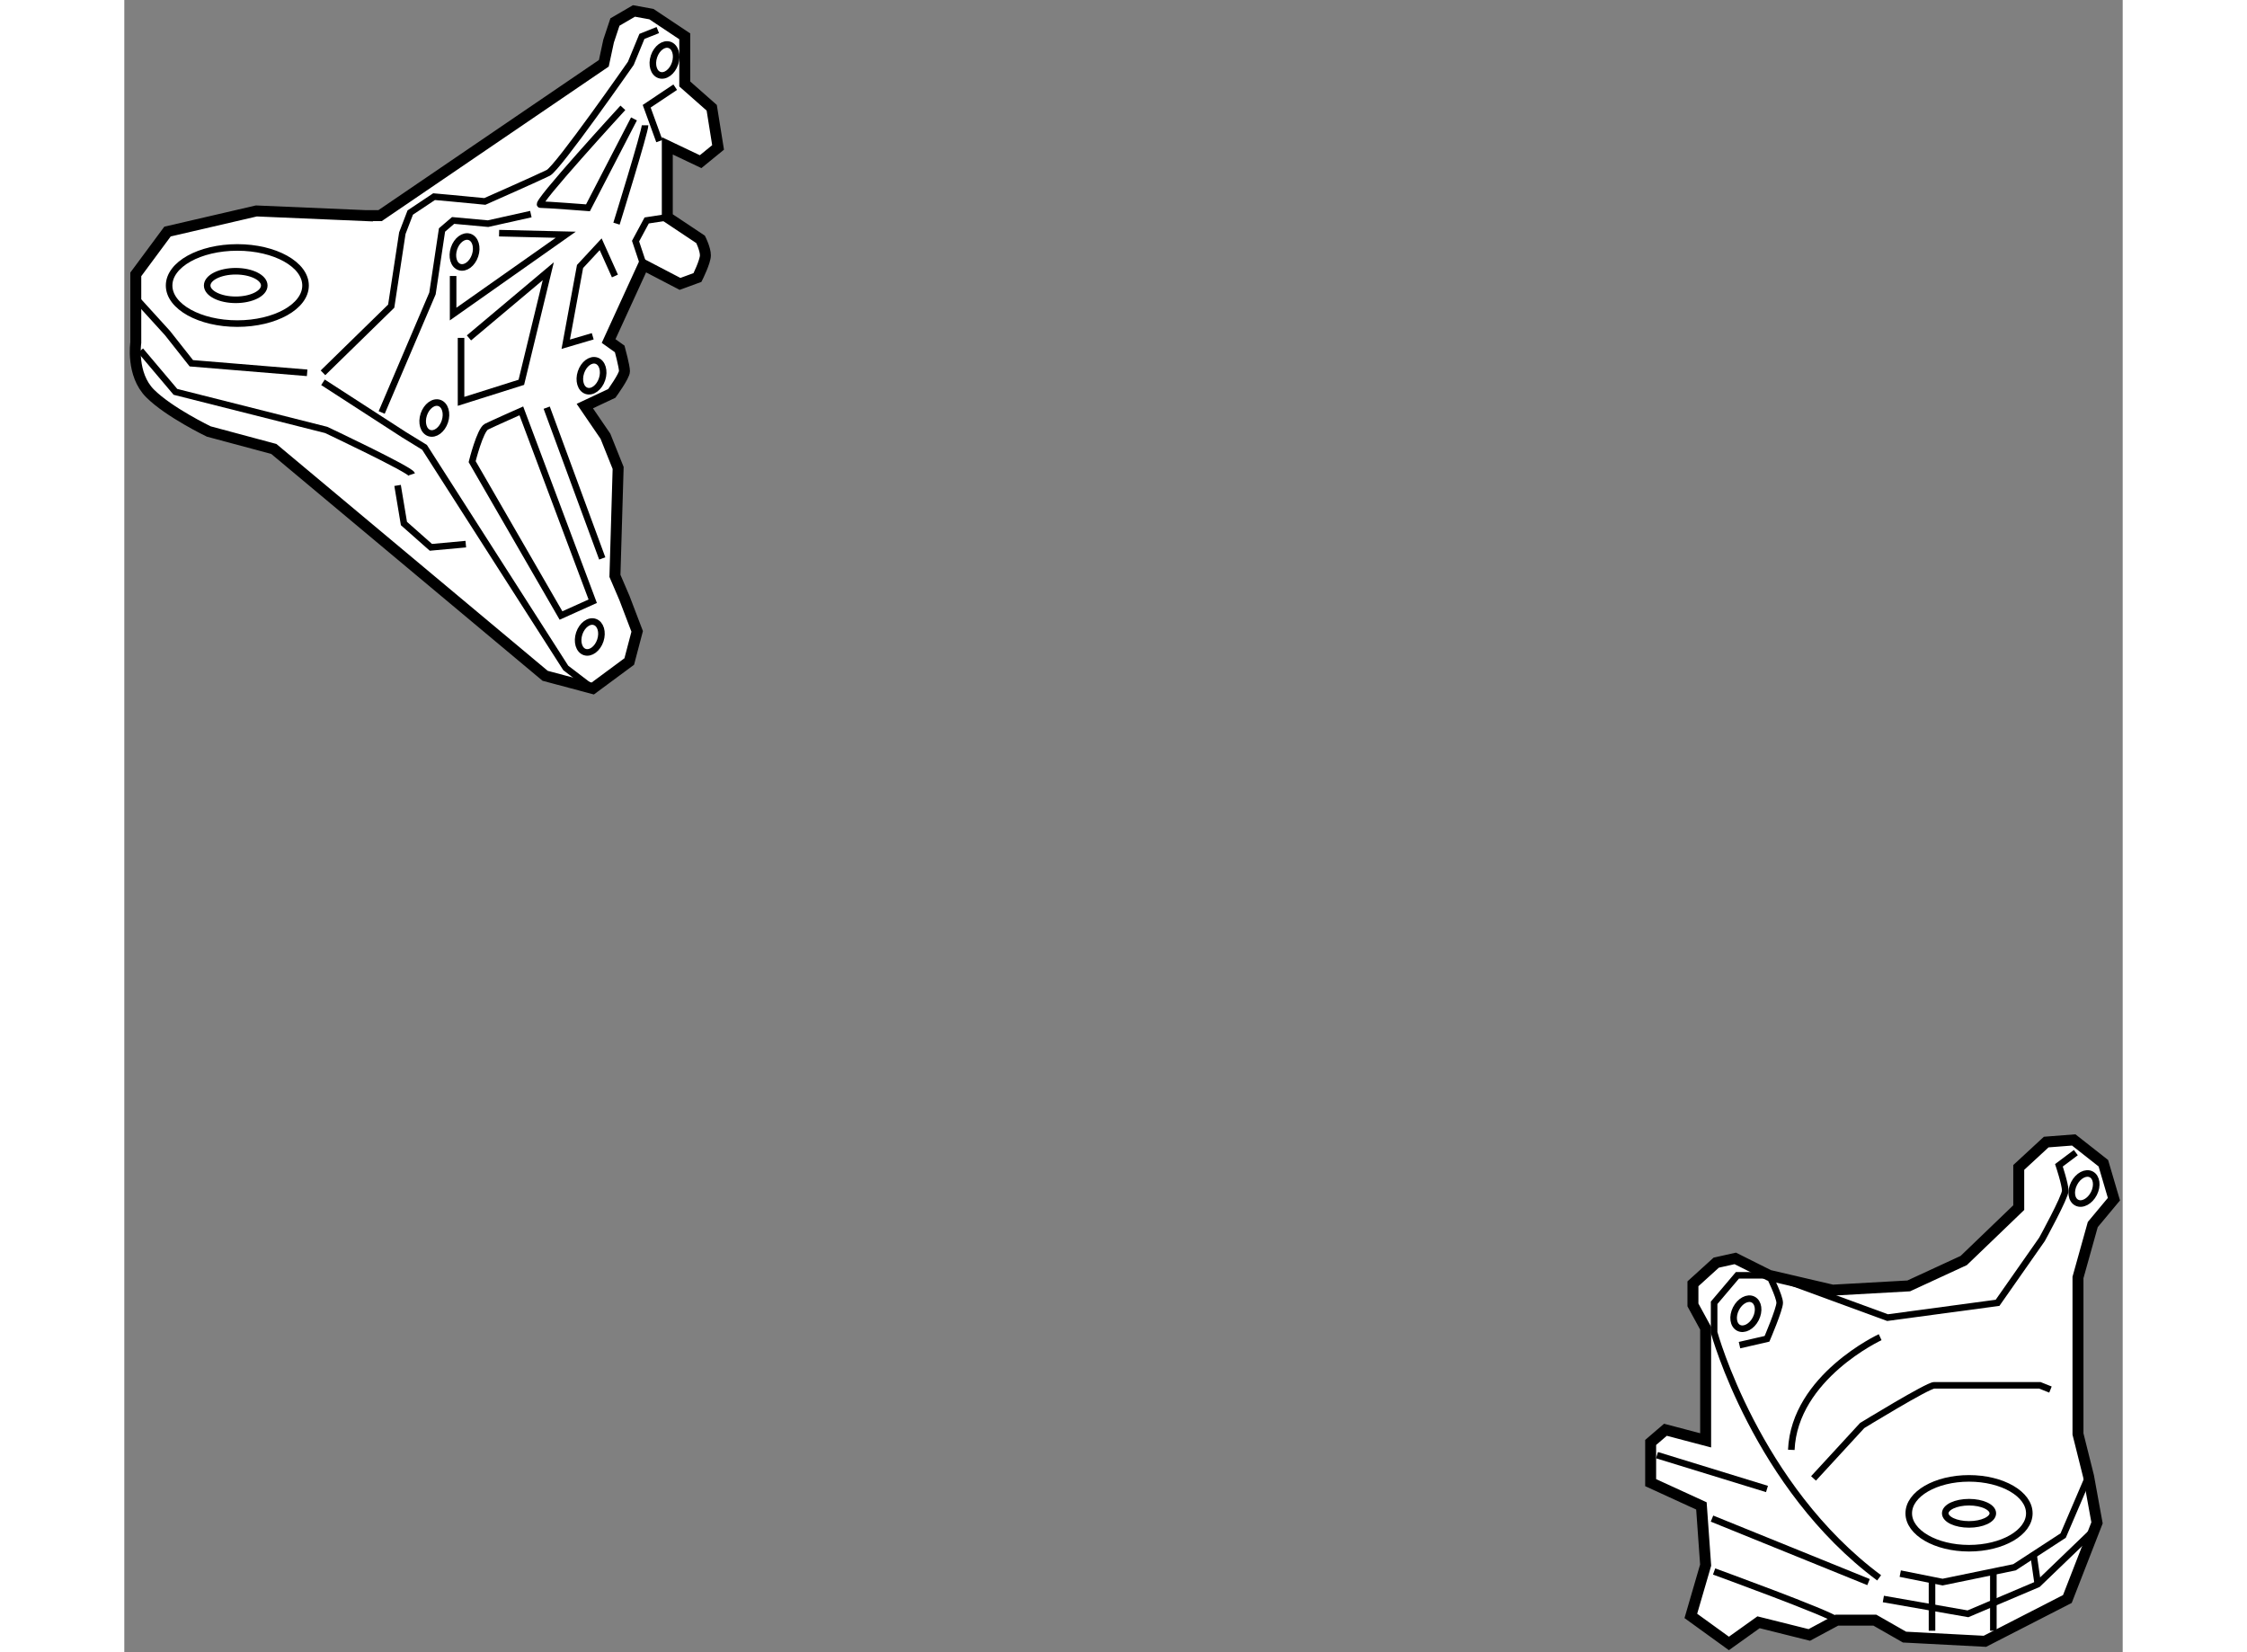 <?xml version="1.0" encoding="utf-8"?>
<!-- Generator: Adobe Illustrator 15.1.0, SVG Export Plug-In . SVG Version: 6.00 Build 0)  -->
<!DOCTYPE svg PUBLIC "-//W3C//DTD SVG 1.1//EN" "http://www.w3.org/Graphics/SVG/1.1/DTD/svg11.dtd">
<svg version="1.1" xmlns="http://www.w3.org/2000/svg" xmlns:xlink="http://www.w3.org/1999/xlink" x="0px" y="0px" width="244.8px"
	 height="180px" viewBox="26.085 90.875 91.22 75.418" enable-background="new 0 0 244.8 180" xml:space="preserve">
	
<rect x="26.085" y="90.875" width="91.22" height="75.418" fill="#808080" stroke="none"/>
	
<g><path fill="#FFFFFF" stroke="#000000" stroke-width="0.5" d="M37.183,100.721l-5.069-0.217l-4.057,0.941l-1.448,1.955v3.115
			c0,0-0.217,1.449,0.652,2.318s2.68,1.738,2.68,1.738l2.969,0.797l12.385,10.355l2.173,0.58l1.666-1.232l0.362-1.375l-0.58-1.521
			l-0.435-1.014l0.146-4.926l-0.58-1.447l-0.941-1.377l1.231-0.578c0,0,0.579-0.797,0.579-1.014c0-0.219-0.217-1.016-0.217-1.016
			l-0.507-0.361l1.593-3.477l1.666,0.869l0.797-0.291c0,0,0.362-0.723,0.362-1.014c0-0.289-0.218-0.725-0.218-0.725l-1.521-1.014
			v-3.258l1.521,0.723l0.797-0.65l-0.29-1.811l-1.231-1.086v-2.174l-1.521-1.014l-0.797-0.145l-0.869,0.506l-0.289,0.869
			l-0.218,1.014l-10.212,6.953H37.183z"></path><path fill="none" stroke="#000000" stroke-width="0.3" d="M35.154,107.893l3.114-3.043l0.508-3.332l0.361-0.941l1.087-0.725
			l0.797,0.072l1.521,0.146c0,0,2.463-1.088,2.896-1.305c0.435-0.217,3.767-4.998,3.767-4.998l0.507-1.23l0.725-0.289"></path><polyline fill="none" stroke="#000000" stroke-width="0.3" points="26.608,104.486 28.057,106.08 29.144,107.457 34.431,107.893 
					"></polyline><polyline fill="none" stroke="#000000" stroke-width="0.3" points="44.643,100.648 42.687,101.084 41.094,100.938 40.587,101.373 
			40.152,104.27 37.834,109.703 		"></polyline><polyline fill="none" stroke="#000000" stroke-width="0.3" points="35.154,108.326 38.849,110.717 39.79,111.295 46.235,121.363 
			47.467,122.305 		"></polyline><path fill="none" stroke="#000000" stroke-width="0.3" d="M26.826,106.877l1.593,1.885L35.3,110.5c0,0,3.838,1.811,3.91,2.027"></path><polyline fill="none" stroke="#000000" stroke-width="0.3" points="38.559,113.033 38.849,114.771 40.079,115.859 41.673,115.713 
					"></polyline><polyline fill="none" stroke="#000000" stroke-width="0.3" points="41.456,106.299 41.456,109.195 44.208,108.326 45.438,103.256 
			41.817,106.299 		"></polyline><polyline fill="none" stroke="#000000" stroke-width="0.3" points="41.094,103.473 41.094,105.211 46.235,101.59 43.193,101.518 
					"></polyline><path fill="none" stroke="#000000" stroke-width="0.3" d="M48.843,95.797c0,0-4.056,4.418-3.766,4.418
			c0.289,0,2.173,0.145,2.173,0.145l2.1-4.057"></path><path fill="none" stroke="#000000" stroke-width="0.3" d="M49.856,96.594c0,0.289-1.304,4.49-1.304,4.49"></path><path fill="none" stroke="#000000" stroke-width="0.3" d="M41.963,111.947c0,0,0.361-1.447,0.651-1.594
			c0.29-0.145,1.594-0.723,1.594-0.723l3.259,8.689l-1.448,0.652L41.963,111.947z"></path><line fill="none" stroke="#000000" stroke-width="0.3" x1="45.366" y1="109.484" x2="47.901" y2="116.365"></line><polyline fill="none" stroke="#000000" stroke-width="0.3" points="50.871,100.793 49.93,100.938 49.422,101.881 49.784,102.967 
					"></polyline><polyline fill="none" stroke="#000000" stroke-width="0.3" points="51.232,94.855 49.93,95.725 50.509,97.316 		"></polyline><ellipse fill="none" stroke="#000000" stroke-width="0.3" cx="31.244" cy="103.908" rx="3.114" ry="1.738"></ellipse><ellipse fill="none" stroke="#000000" stroke-width="0.3" cx="31.171" cy="103.908" rx="1.303" ry="0.652"></ellipse><ellipse transform="matrix(0.949 0.316 -0.316 0.949 32.167 -11.236)" fill="none" stroke="#000000" stroke-width="0.3" cx="50.738" cy="93.588" rx="0.507" ry="0.725"></ellipse><ellipse transform="matrix(0.949 0.316 -0.316 0.949 34.468 -7.905)" fill="none" stroke="#000000" stroke-width="0.3" cx="41.613" cy="102.352" rx="0.507" ry="0.725"></ellipse><path fill="none" stroke="#000000" stroke-width="0.3" d="M40.717,110.117c-0.126,0.377-0.443,0.615-0.71,0.527
			c-0.266-0.09-0.378-0.469-0.252-0.85c0.126-0.377,0.444-0.615,0.71-0.525C40.73,109.357,40.843,109.738,40.717,110.117z"></path><ellipse transform="matrix(0.949 0.316 -0.316 0.949 36.55 -9.446)" fill="none" stroke="#000000" stroke-width="0.3" cx="47.407" cy="108" rx="0.507" ry="0.725"></ellipse><path fill="none" stroke="#000000" stroke-width="0.3" d="M47.814,120.111c-0.126,0.377-0.443,0.615-0.71,0.527
			c-0.266-0.088-0.378-0.469-0.252-0.85c0.126-0.377,0.444-0.615,0.71-0.523C47.828,119.354,47.94,119.732,47.814,120.111z"></path><polyline fill="none" stroke="#000000" stroke-width="0.3" points="47.467,106.225 46.235,106.588 46.888,103.039 47.829,102.025 
			48.48,103.473 		"></polyline></g><g><polygon fill="#FFFFFF" stroke="#000000" stroke-width="0.5" points="101.165,149.09 99.62,148.317 98.751,148.511 
			97.688,149.476 97.688,150.441 98.268,151.504 98.268,156.622 96.433,156.139 95.758,156.718 95.758,158.553 98.075,159.615 
			98.268,162.318 97.592,164.636 99.33,165.893 100.683,164.926 103,165.505 104.255,164.83 105.993,164.83 107.346,165.603 
			111.015,165.795 114.78,163.864 116.133,160.388 115.747,158.263 115.264,156.332 115.264,149.187 115.939,146.772 
			116.905,145.613 116.422,143.972 115.07,142.909 113.814,143.006 112.56,144.165 112.56,145.999 110.049,148.413 107.538,149.572 
			104.062,149.766 		"></polygon><path fill="none" stroke="#000000" stroke-width="0.3" d="M100.778,148.896l5.794,2.124l5.021-0.676l2.028-2.896
			c0,0,1.062-1.932,1.062-2.222s-0.289-1.159-0.289-1.159l0.772-0.579"></path><path fill="none" stroke="#000000" stroke-width="0.3" d="M106.187,162.898c-5.601-4.153-7.532-11.201-7.532-11.201v-1.353
			l1.063-1.255h1.448c0,0,0.482,0.965,0.482,1.255s-0.579,1.643-0.579,1.643l-1.255,0.289"></path><line fill="none" stroke="#000000" stroke-width="0.3" x1="96.047" y1="157.298" x2="101.068" y2="158.842"></line><line fill="none" stroke="#000000" stroke-width="0.3" x1="98.558" y1="160.194" x2="105.703" y2="163.092"></line><path fill="none" stroke="#000000" stroke-width="0.3" d="M98.654,162.608c0,0,5.311,1.932,5.601,2.222"></path><polyline fill="none" stroke="#000000" stroke-width="0.3" points="107.151,162.706 109.084,163.092 112.366,162.416 
			114.588,160.968 115.747,158.263 		"></polyline><polyline fill="none" stroke="#000000" stroke-width="0.3" points="106.38,163.864 110.242,164.54 113.429,163.188 
			115.939,160.774 		"></polyline><line fill="none" stroke="#000000" stroke-width="0.3" x1="108.601" y1="162.995" x2="108.601" y2="165.313"></line><line fill="none" stroke="#000000" stroke-width="0.3" x1="111.401" y1="162.706" x2="111.401" y2="165.313"></line><line fill="none" stroke="#000000" stroke-width="0.3" x1="113.235" y1="161.837" x2="113.429" y2="163.188"></line><path fill="none" stroke="#000000" stroke-width="0.3" d="M103.192,158.36l2.222-2.415c0,0,2.993-1.834,3.283-1.834
			c0.289,0,4.828,0,4.828,0l0.483,0.193"></path><ellipse fill="none" stroke="#000000" stroke-width="0.3" cx="110.291" cy="159.952" rx="2.752" ry="1.594"></ellipse><ellipse fill="none" stroke="#000000" stroke-width="0.3" cx="110.291" cy="159.952" rx="1.086" ry="0.507"></ellipse><ellipse transform="matrix(0.891 0.455 -0.455 0.891 79.463 -29.049)" fill="none" stroke="#000000" stroke-width="0.3" cx="100.151" cy="150.754" rx="0.507" ry="0.725"></ellipse><ellipse transform="matrix(0.891 0.455 -0.455 0.891 78.548 -36.685)" fill="none" stroke="#000000" stroke-width="0.3" cx="115.578" cy="145.032" rx="0.507" ry="0.725"></ellipse><path fill="none" stroke="#000000" stroke-width="0.3" d="M106.234,151.913c0,0-3.91,1.811-4.056,5.143"></path></g>


</svg>